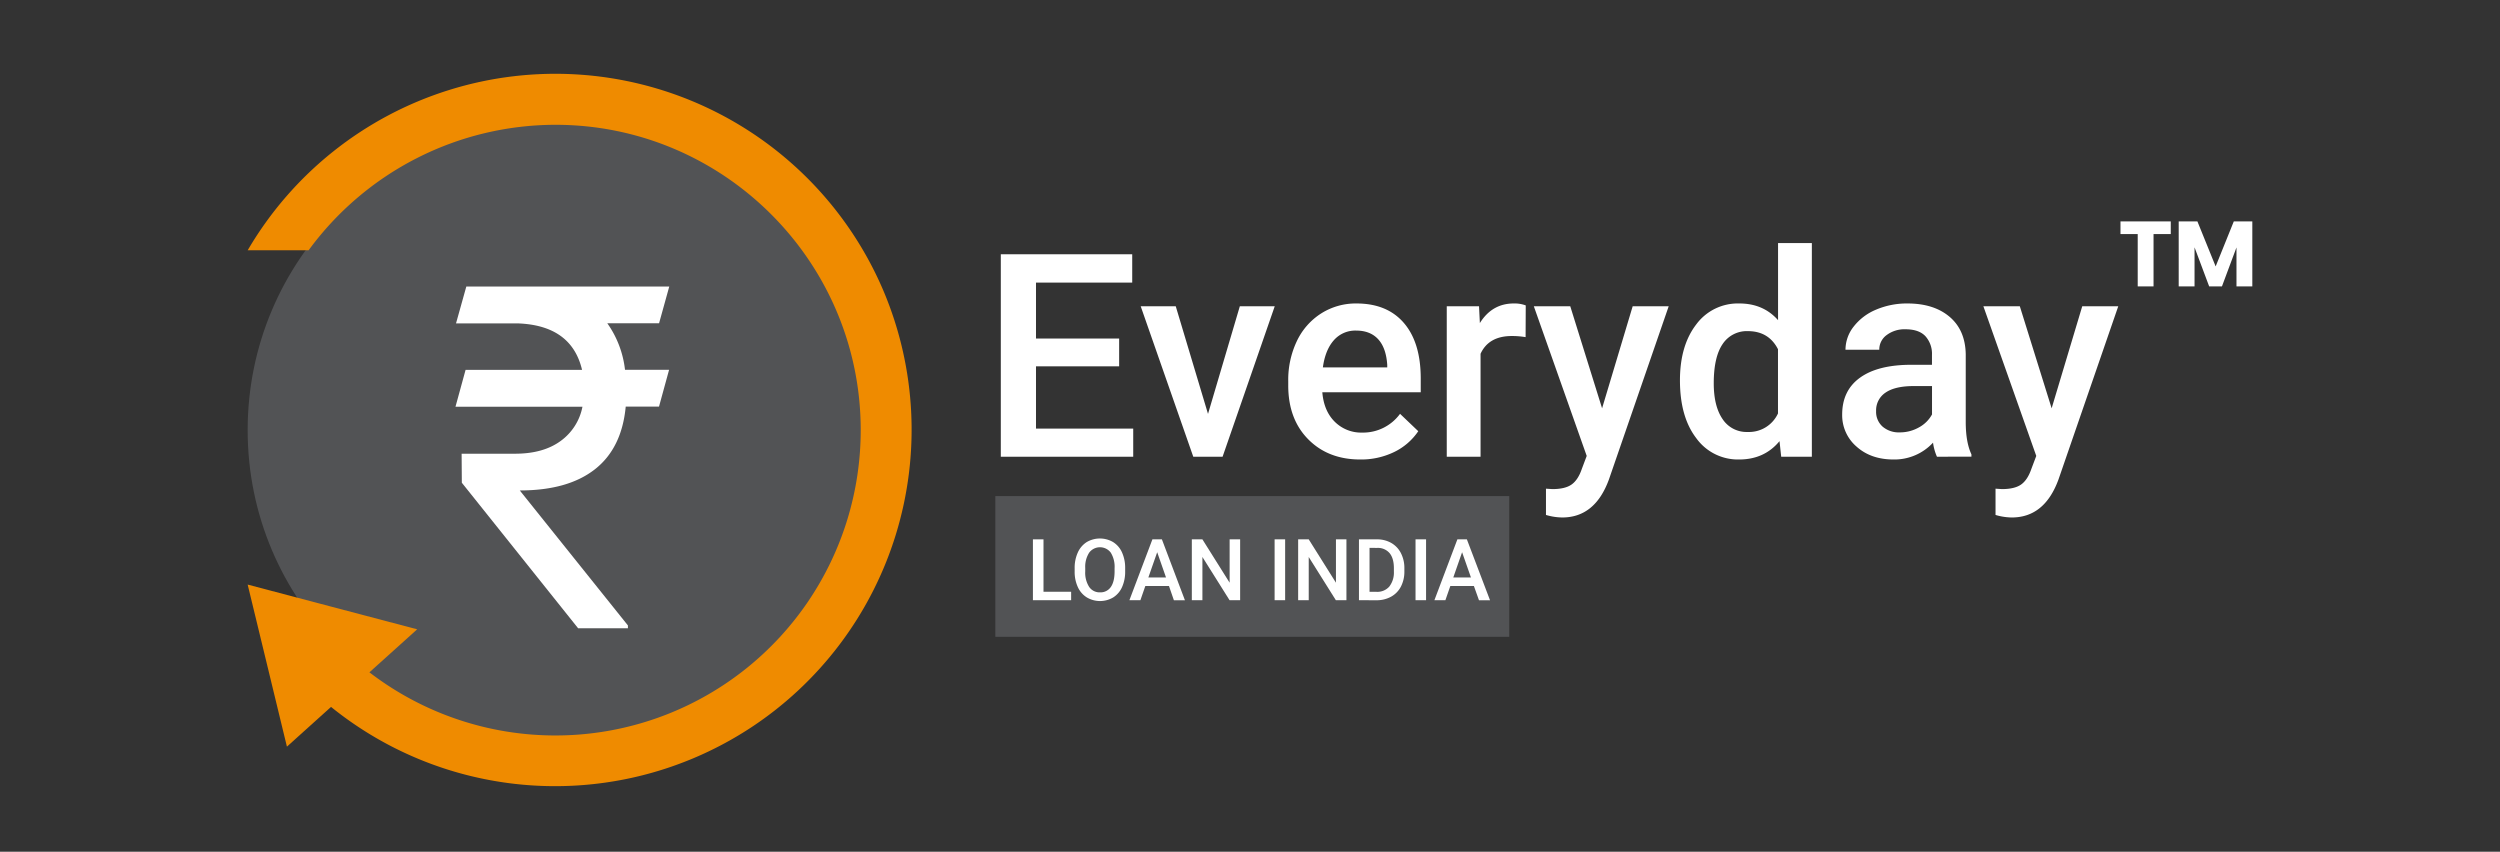 <svg id="Layer_1" data-name="Layer 1" xmlns="http://www.w3.org/2000/svg" viewBox="0 0 1080 367.95"><rect x="0" y="0" width="1080" height="367.95" fill="#333333" stroke="none"/><defs><style>.cls-1{fill:#525355;}.cls-2{fill:#ef8b00;}.cls-3{fill:#fff;}</style></defs><rect class="cls-1" x="429.99" y="214.31" width="222" height="60.8"/><circle class="cls-1" cx="239.97" cy="185.82" r="132.98"/><polygon class="cls-2" points="123.95 322.55 115.47 287.54 106.99 252.54 143.6 262.2 180.22 271.86 152.09 297.2 123.95 322.55"/><path class="cls-2" d="M381.76,125.89A154,154,0,0,0,107,108.12h26.32a132.34,132.34,0,0,1,106.6-54.21c72.74,0,131.91,59.18,131.91,131.91a131.91,131.91,0,0,1-228.53,89.8l-16.14,15A154,154,0,0,0,381.76,125.89Z"/><path class="cls-3" d="M284.72,139.65H262.35A43,43,0,0,1,270,159.74h19.05l-4.36,15.92H270.31q-1.69,18-13.36,27.11t-32.41,9.1l46.72,58.32v1.22H249.75l-50.24-62.87L199.42,196H223q11.85-.1,19.24-5.53a23.78,23.78,0,0,0,9.38-14.76H196.77l4.36-15.92h50.32q-4.55-19.28-27.86-20.09H197l4.45-15.92h87.67Z"/><path class="cls-3" d="M483.47,158.25H447.55v26.91h42V197.3H432.35V109.83h56.77v12.26H447.55v24.15h35.92Z"/><path class="cls-3" d="M521.86,178.8l13.75-46.5h15.08l-22.53,65H515.49l-22.71-65h15.14Z"/><path class="cls-3" d="M587.64,198.5q-13.87,0-22.5-8.74t-8.62-23.28v-1.8a39,39,0,0,1,3.75-17.39,28.64,28.64,0,0,1,10.55-11.93A27.87,27.87,0,0,1,586,131.1q13.27,0,20.52,8.47t7.24,24v5.88H571.24q.66,8.06,5.37,12.74a16.18,16.18,0,0,0,11.87,4.69,19.8,19.8,0,0,0,16.34-8.11l7.87,7.51a26.41,26.41,0,0,1-10.43,9A32.63,32.63,0,0,1,587.64,198.5Zm-1.75-55.69a12.32,12.32,0,0,0-9.7,4.21q-3.69,4.2-4.71,11.71h27.81v-1.08q-.48-7.34-3.9-11.08T585.89,142.81Z"/><path class="cls-3" d="M659.06,145.64a36.08,36.08,0,0,0-5.94-.48q-10,0-13.52,7.68V197.3H625v-65h13.94l.36,7.27q5.28-8.48,14.66-8.47a13.65,13.65,0,0,1,5.16.84Z"/><path class="cls-3" d="M692.1,176.39l13.22-44.09h15.56l-25.83,74.85q-6,16.4-20.19,16.4a25.89,25.89,0,0,1-7-1.09V211.11l2.77.18q5.52,0,8.32-2t4.41-6.75l2.1-5.58L662.61,132.3h15.74Z"/><path class="cls-3" d="M725.74,164.32q0-15,7-24.12a22.32,22.32,0,0,1,18.68-9.1q10.33,0,16.7,7.21V105h14.6V197.3H769.48l-.73-6.73q-6.54,7.94-17.48,7.93a22.19,22.19,0,0,1-18.47-9.19Q725.74,180.12,725.74,164.32Zm14.6,1.26q0,9.91,3.82,15.47A12.38,12.38,0,0,0,755,186.61a13.79,13.79,0,0,0,13.09-8V150.86q-4-7.8-13-7.81a12.5,12.5,0,0,0-10.94,5.62Q740.34,154.28,740.34,165.58Z"/><path class="cls-3" d="M836.76,197.3a22.53,22.53,0,0,1-1.69-6.07A22.7,22.7,0,0,1,818,198.5q-9.78,0-16-5.59a17.87,17.87,0,0,1-6.18-13.81q0-10.4,7.72-15.95t22.07-5.56h9v-4.26a11.38,11.38,0,0,0-2.82-8.08c-1.88-2-4.75-3-8.59-3a12.82,12.82,0,0,0-8.17,2.5,7.71,7.71,0,0,0-3.18,6.33h-14.6a16.23,16.23,0,0,1,3.54-10,23.7,23.7,0,0,1,9.64-7.3A33.92,33.92,0,0,1,824,131.1q11.41,0,18.2,5.74t7,16.12v29.32q0,8.78,2.46,14v1Zm-16-10.51a16.66,16.66,0,0,0,8.14-2.11,14,14,0,0,0,5.73-5.64V166.78h-7.87q-8.1,0-12.19,2.82a9.17,9.17,0,0,0-4.09,8,8.53,8.53,0,0,0,2.8,6.7A10.77,10.77,0,0,0,820.72,186.79Z"/><path class="cls-3" d="M886.31,176.39l13.22-44.09h15.56l-25.83,74.85q-6,16.4-20.19,16.4a25.77,25.77,0,0,1-7-1.09V211.11l2.76.18c3.68,0,6.46-.67,8.32-2s3.33-3.59,4.41-6.75l2.11-5.58L856.82,132.3h15.74Z"/><path class="cls-3" d="M450.79,255.64h11.94v3.65H446.22V233h4.57Z"/><path class="cls-3" d="M486.07,246.82a16.12,16.12,0,0,1-1.33,6.78,10.1,10.1,0,0,1-3.82,4.48,11.17,11.17,0,0,1-11.42,0,10.23,10.23,0,0,1-3.87-4.45,15.61,15.61,0,0,1-1.38-6.67v-1.48a16,16,0,0,1,1.36-6.79,10.31,10.31,0,0,1,3.85-4.51,11.26,11.26,0,0,1,11.4,0,10.06,10.06,0,0,1,3.84,4.45,16,16,0,0,1,1.37,6.75Zm-4.57-1.37a11.54,11.54,0,0,0-1.65-6.71,5.83,5.83,0,0,0-9.32,0,11.22,11.22,0,0,0-1.71,6.57v1.52a11.38,11.38,0,0,0,1.69,6.7,5.44,5.44,0,0,0,4.69,2.37,5.38,5.38,0,0,0,4.67-2.31q1.63-2.33,1.63-6.76Z"/><path class="cls-3" d="M505,253.16H494.78l-2.13,6.13H487.9L497.84,233h4.1l9.95,26.31h-4.77Zm-8.91-3.69h7.63l-3.81-10.91Z"/><path class="cls-3" d="M535.74,259.29h-4.57l-11.73-18.67v18.67h-4.57V233h4.57l11.76,18.73V233h4.54Z"/><path class="cls-3" d="M555.18,259.29h-4.55V233h4.55Z"/><path class="cls-3" d="M581.66,259.29h-4.57l-11.72-18.67v18.67H560.8V233h4.57l11.76,18.73V233h4.53Z"/><path class="cls-3" d="M587.07,259.29V233h7.76a12.23,12.23,0,0,1,6.19,1.55,10.59,10.59,0,0,1,4.18,4.41,14,14,0,0,1,1.49,6.54v1.32a14,14,0,0,1-1.49,6.58,10.47,10.47,0,0,1-4.25,4.37,12.79,12.79,0,0,1-6.31,1.54Zm4.57-22.62v19h3a6.88,6.88,0,0,0,5.52-2.25,9.86,9.86,0,0,0,2-6.46v-1.47q0-4.28-1.86-6.54a6.63,6.63,0,0,0-5.41-2.25Z"/><path class="cls-3" d="M616.06,259.29h-4.55V233h4.55Z"/><path class="cls-3" d="M636.73,253.16H626.54l-2.13,6.13h-4.75L629.59,233h4.1l10,26.31h-4.77Zm-8.91-3.69h7.63l-3.82-10.91Z"/><path class="cls-3" d="M937.77,95.65v5.48h-7.44v22.6h-6.84v-22.6h-7.44V95.65Z"/><path class="cls-3" d="M973,95.65v28.08h-6.84V106.89l-6.28,16.84h-5.52l-6.32-16.88v16.88h-6.84V95.65h8.08l7.88,19.44L965,95.65Z"/></svg>